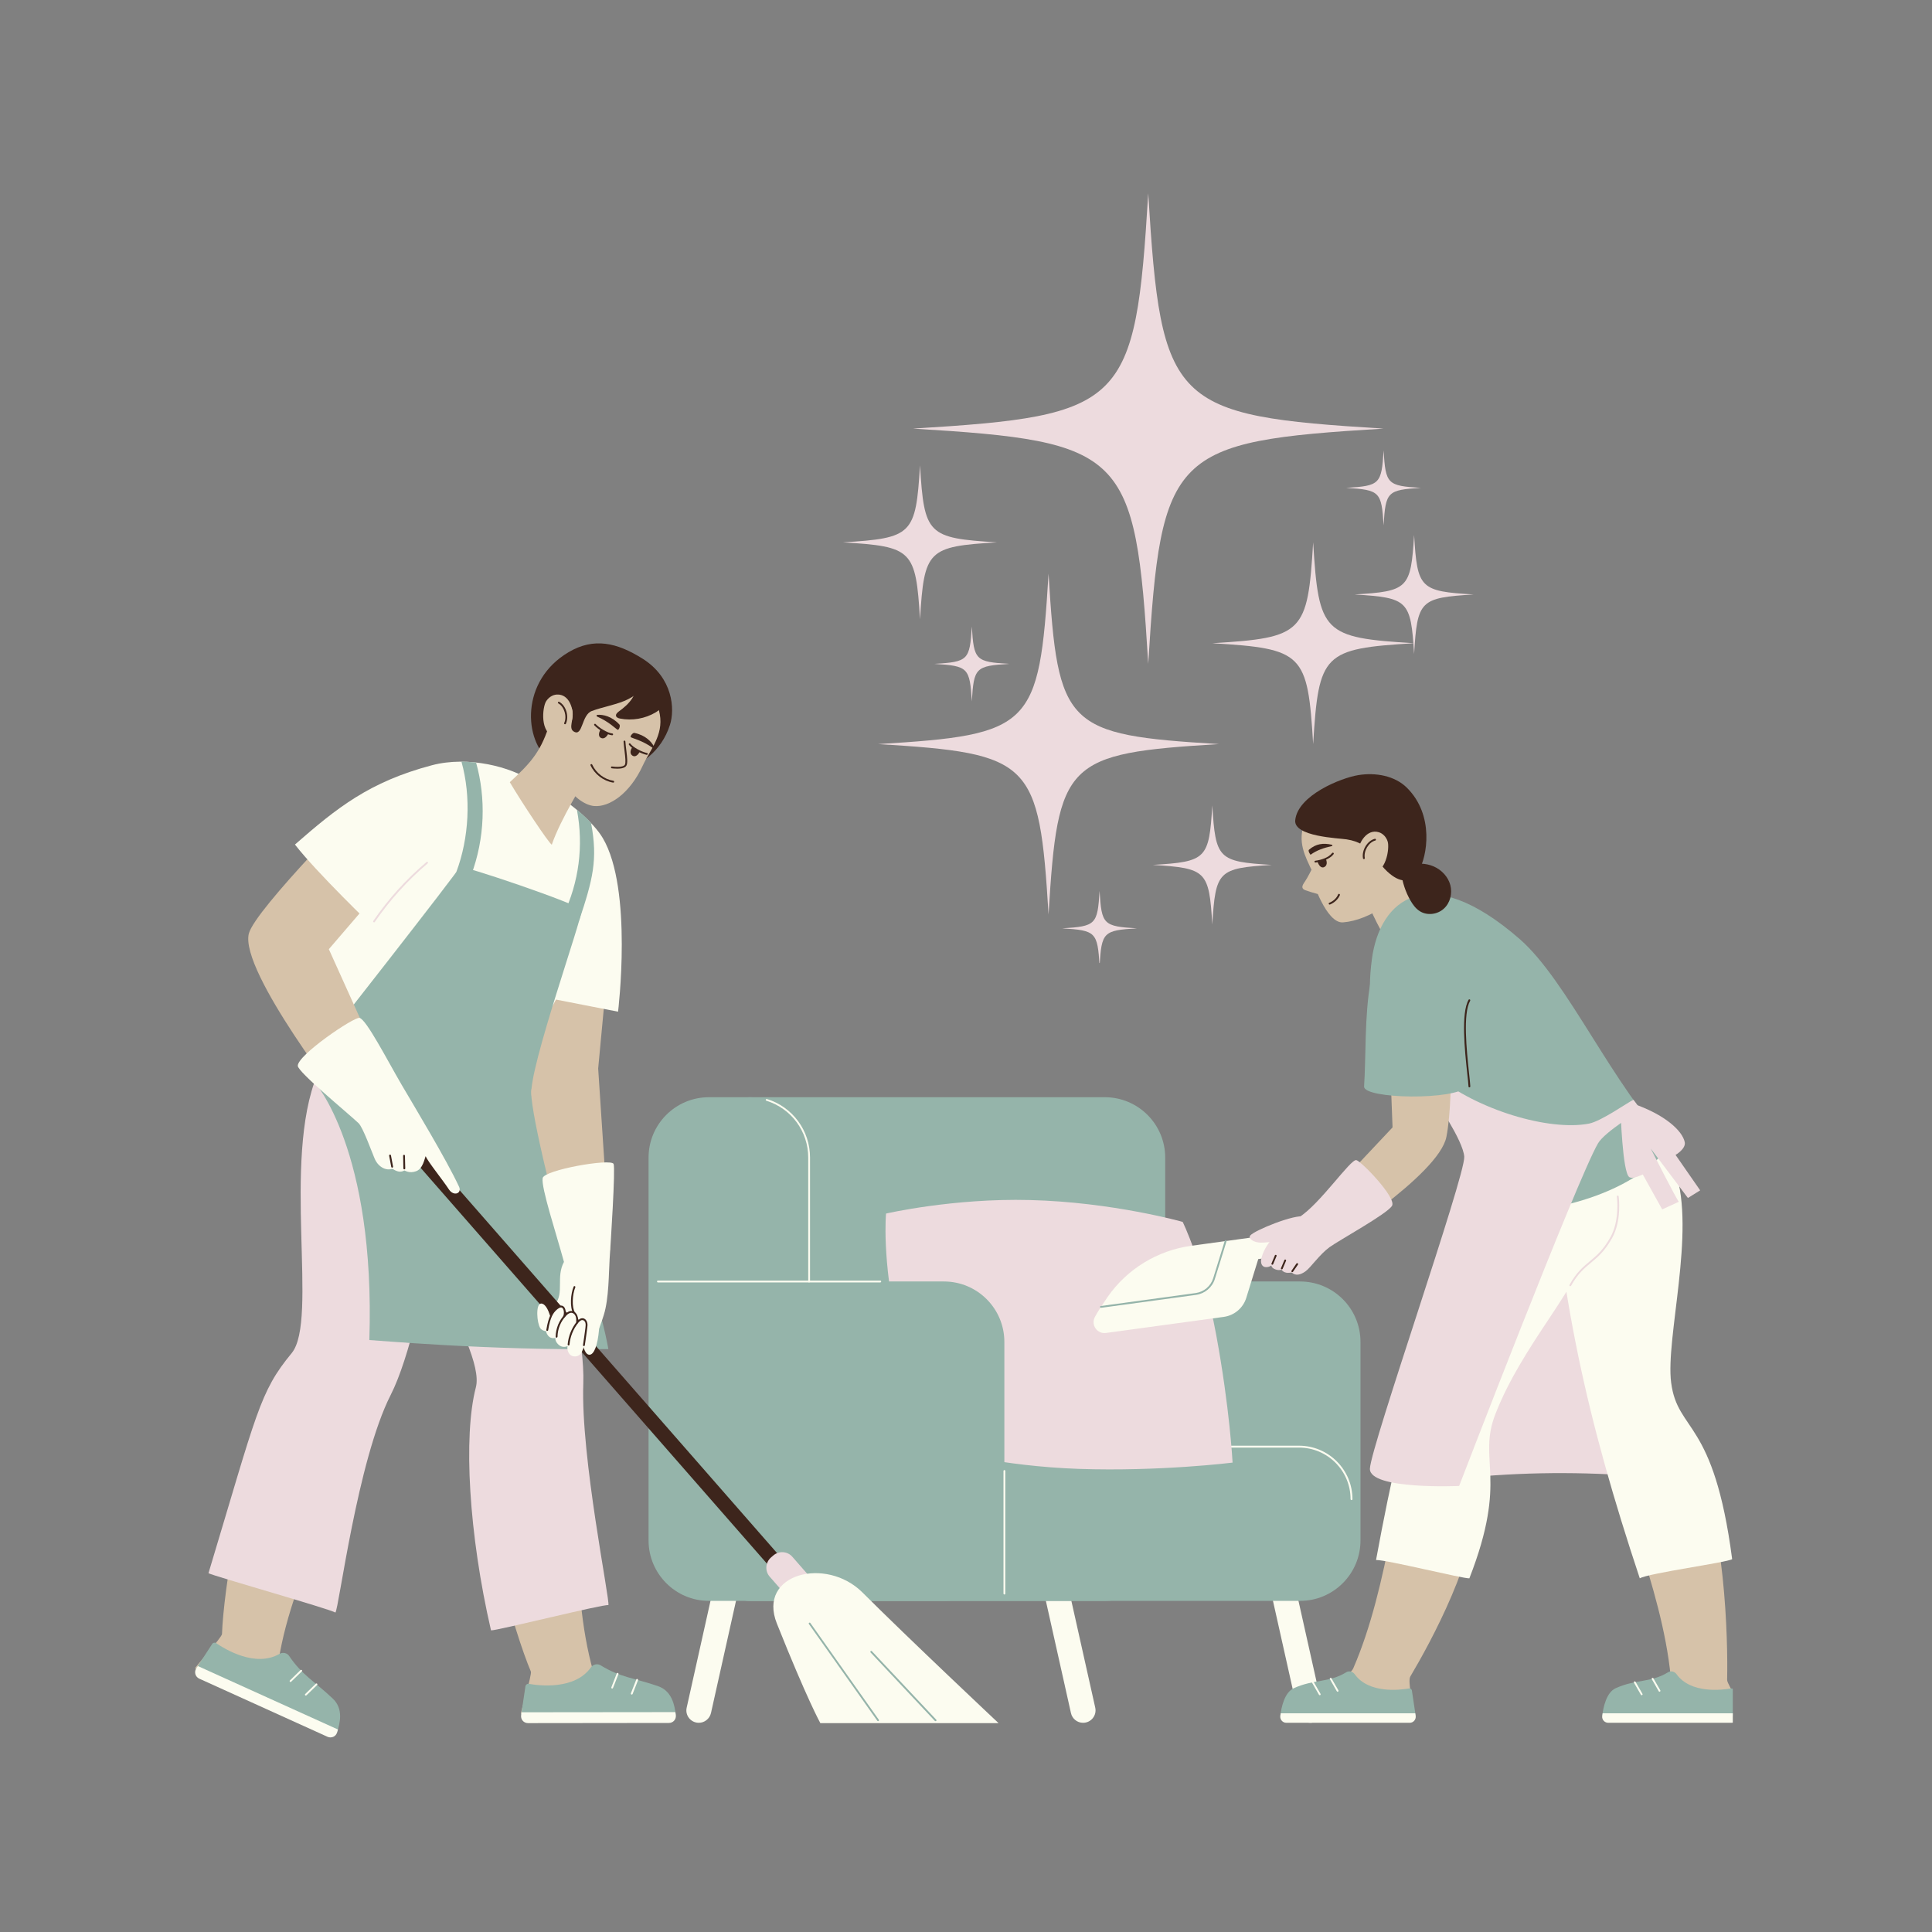 <svg version="1.0" preserveAspectRatio="xMidYMid meet" height="128" viewBox="0 0 96 96" zoomAndPan="magnify" width="128" xmlns:xlink="http://www.w3.org/1999/xlink" xmlns="http://www.w3.org/2000/svg"><rect x="0" y="0" width="96" height="96" fill="#808080" stroke="none"/><defs><clipPath id="aca0621a48"><path clip-rule="nonzero" d="M 45 9.602 L 69 9.602 L 69 33 L 45 33 Z M 45 9.602"></path></clipPath><clipPath id="54d55de14a"><path clip-rule="nonzero" d="M 41.887 23 L 50 23 L 50 31 L 41.887 31 Z M 41.887 23"></path></clipPath><clipPath id="d19bf4411b"><path clip-rule="nonzero" d="M 67.297 26.578 L 73.223 26.578 L 73.223 32.512 L 67.297 32.512 Z M 67.297 26.578"></path></clipPath><clipPath id="4968f46dde"><path clip-rule="nonzero" d="M 52.762 44.266 L 56.508 44.266 L 56.508 47.852 L 52.762 47.852 Z M 52.762 44.266"></path></clipPath><clipPath id="4e7f022c48"><path clip-rule="nonzero" d="M 76 55 L 86.102 55 L 86.102 85 L 76 85 Z M 76 55"></path></clipPath><clipPath id="7e45c7b32d"><path clip-rule="nonzero" d="M 79 83 L 86.102 83 L 86.102 86 L 79 86 Z M 79 83"></path></clipPath><clipPath id="534e243122"><path clip-rule="nonzero" d="M 79 85 L 86.102 85 L 86.102 86 L 79 86 Z M 79 85"></path></clipPath><clipPath id="dfd6ce1fbe"><path clip-rule="nonzero" d="M 76 53 L 86.102 53 L 86.102 79 L 76 79 Z M 76 53"></path></clipPath><clipPath id="458ca90149"><path clip-rule="nonzero" d="M 9.602 53 L 23 53 L 23 84 L 9.602 84 Z M 9.602 53"></path></clipPath><clipPath id="a520ae392e"><path clip-rule="nonzero" d="M 9.602 81 L 17 81 L 17 86.414 L 9.602 86.414 Z M 9.602 81"></path></clipPath><clipPath id="e4f9d8d145"><path clip-rule="nonzero" d="M 9.602 82 L 17 82 L 17 86.414 L 9.602 86.414 Z M 9.602 82"></path></clipPath><clipPath id="3d5f46945c"><path clip-rule="nonzero" d="M 26 31.664 L 34 31.664 L 34 39 L 26 39 Z M 26 31.664"></path></clipPath></defs><g clip-path="url(#aca0621a48)"><path fill-rule="nonzero" fill-opacity="1" d="M 68.75 21.297 C 58.215 21.934 57.695 22.453 57.055 32.988 C 56.418 22.453 55.898 21.934 45.363 21.297 C 55.898 20.656 56.418 20.141 57.055 9.602 C 57.695 20.141 58.215 20.656 68.75 21.297" fill="#eddbde"></path></g><path fill-rule="nonzero" fill-opacity="1" d="M 70.266 31.961 C 65.746 32.234 65.527 32.457 65.25 36.973 C 64.977 32.457 64.758 32.234 60.238 31.961 C 64.758 31.688 64.977 31.465 65.25 26.949 C 65.527 31.465 65.746 31.688 70.266 31.961" fill="#eddbde"></path><path fill-rule="nonzero" fill-opacity="1" d="M 60.57 36.973 C 52.938 37.438 52.562 37.812 52.102 45.441 C 51.637 37.812 51.262 37.438 43.633 36.973 C 51.262 36.512 51.637 36.137 52.102 28.504 C 52.562 36.137 52.938 36.512 60.57 36.973" fill="#eddbde"></path><g clip-path="url(#54d55de14a)"><path fill-rule="nonzero" fill-opacity="1" d="M 49.539 26.949 C 46.094 27.156 45.922 27.328 45.715 30.773 C 45.504 27.328 45.336 27.156 41.887 26.949 C 45.336 26.738 45.504 26.57 45.715 23.121 C 45.922 26.57 46.094 26.738 49.539 26.949" fill="#eddbde"></path></g><path fill-rule="nonzero" fill-opacity="1" d="M 63.199 42.977 C 60.531 43.141 60.402 43.27 60.238 45.938 C 60.078 43.27 59.945 43.141 57.281 42.977 C 59.945 42.816 60.078 42.684 60.238 40.02 C 60.402 42.684 60.531 42.816 63.199 42.977" fill="#eddbde"></path><g clip-path="url(#d19bf4411b)"><path fill-rule="nonzero" fill-opacity="1" d="M 73.223 29.539 C 70.559 29.703 70.426 29.832 70.266 32.5 C 70.102 29.832 69.973 29.703 67.305 29.539 C 69.973 29.379 70.102 29.246 70.266 26.582 C 70.426 29.246 70.559 29.379 73.223 29.539" fill="#eddbde"></path></g><g clip-path="url(#4968f46dde)"><path fill-rule="nonzero" fill-opacity="1" d="M 56.496 46.129 C 54.82 46.23 54.738 46.316 54.637 47.992 C 54.535 46.316 54.453 46.23 52.777 46.129 C 54.453 46.027 54.535 45.945 54.637 44.27 C 54.738 45.945 54.82 46.027 56.496 46.129" fill="#eddbde"></path></g><path fill-rule="nonzero" fill-opacity="1" d="M 70.609 24.242 C 68.934 24.344 68.852 24.43 68.75 26.105 C 68.648 24.43 68.566 24.344 66.891 24.242 C 68.566 24.141 68.648 24.059 68.75 22.383 C 68.852 24.059 68.934 24.141 70.609 24.242" fill="#eddbde"></path><path fill-rule="nonzero" fill-opacity="1" d="M 50.148 32.988 C 48.473 33.09 48.391 33.172 48.289 34.852 C 48.188 33.172 48.105 33.09 46.43 32.988 C 48.105 32.887 48.188 32.805 48.289 31.129 C 48.391 32.805 48.473 32.887 50.148 32.988" fill="#eddbde"></path><path fill-rule="nonzero" fill-opacity="1" d="M 34.723 85.605 C 34.328 85.605 34.031 85.238 34.121 84.852 L 35.746 77.566 C 35.812 77.281 36.062 77.082 36.352 77.082 C 36.746 77.082 37.039 77.449 36.953 77.836 L 35.328 85.121 C 35.262 85.402 35.012 85.605 34.723 85.605" fill="#fcfcf0"></path><path fill-rule="nonzero" fill-opacity="1" d="M 53.816 85.605 C 54.215 85.605 54.508 85.238 54.422 84.852 L 52.793 77.566 C 52.73 77.281 52.48 77.082 52.191 77.082 C 51.793 77.082 51.5 77.449 51.586 77.836 L 53.215 85.121 C 53.277 85.402 53.527 85.605 53.816 85.605" fill="#fcfcf0"></path><path fill-rule="nonzero" fill-opacity="1" d="M 65.105 85.605 C 65.5 85.605 65.793 85.238 65.707 84.852 L 64.078 77.566 C 64.016 77.281 63.766 77.082 63.477 77.082 C 63.078 77.082 62.785 77.449 62.871 77.836 L 64.5 85.121 C 64.562 85.402 64.812 85.605 65.105 85.605" fill="#fcfcf0"></path><path fill-rule="nonzero" fill-opacity="1" d="M 34.344 76.543 L 34.344 57.52 C 34.344 55.863 35.688 54.52 37.344 54.52 L 54.895 54.52 C 56.555 54.52 57.898 55.863 57.898 57.52 L 57.898 76.543 C 57.898 78.199 56.555 79.547 54.895 79.547 L 37.344 79.547 C 35.688 79.547 34.344 78.199 34.344 76.543" fill="#95b4aa"></path><path fill-rule="nonzero" fill-opacity="1" d="M 34.344 76.543 L 34.344 66.68 C 34.344 65.02 35.688 63.676 37.344 63.676 L 64.598 63.676 C 66.258 63.676 67.602 65.02 67.602 66.68 L 67.602 76.543 C 67.602 78.199 66.258 79.547 64.598 79.547 L 37.344 79.547 C 35.688 79.547 34.344 78.199 34.344 76.543" fill="#95b4aa"></path><path fill-rule="nonzero" fill-opacity="1" d="M 67.156 74.539 C 67.133 74.539 67.109 74.516 67.109 74.492 C 67.109 73.078 65.961 71.93 64.547 71.93 L 49.906 71.93 C 49.883 71.93 49.863 71.906 49.863 71.883 C 49.863 71.859 49.883 71.836 49.906 71.836 L 64.547 71.836 C 66.012 71.836 67.203 73.027 67.203 74.492 C 67.203 74.516 67.18 74.539 67.156 74.539 Z M 67.156 74.539" fill="#fcfcf0"></path><path fill-rule="nonzero" fill-opacity="1" d="M 46.816 72.055 C 46.816 72.055 45.547 70.383 44.609 66.148 C 43.809 62.547 44.027 60.301 44.027 60.301 C 44.027 60.301 47.367 59.531 51.168 59.629 C 55.285 59.73 58.766 60.715 58.766 60.715 C 58.766 60.715 59.754 62.68 60.43 66.316 C 61.109 69.98 61.246 72.676 61.246 72.676 C 61.246 72.676 57.648 73.125 53.605 72.988 C 49.754 72.855 46.816 72.055 46.816 72.055" fill="#eddbde"></path><path fill-rule="nonzero" fill-opacity="1" d="M 46.902 63.676 L 40.203 63.676 L 40.203 57.52 C 40.203 55.863 38.859 54.52 37.203 54.52 L 35.227 54.52 C 33.57 54.52 32.227 55.863 32.227 57.52 L 32.227 76.543 C 32.227 78.199 33.57 79.547 35.227 79.547 L 46.902 79.547 C 48.562 79.547 49.906 78.199 49.906 76.543 L 49.906 66.68 C 49.906 65.02 48.562 63.676 46.902 63.676" fill="#95b4aa"></path><path fill-rule="nonzero" fill-opacity="1" d="M 43.738 63.723 L 32.691 63.723 C 32.668 63.723 32.648 63.703 32.648 63.676 C 32.648 63.652 32.668 63.633 32.691 63.633 L 43.738 63.633 C 43.766 63.633 43.785 63.652 43.785 63.676 C 43.785 63.703 43.766 63.723 43.738 63.723 Z M 43.738 63.723" fill="#fcfcf0"></path><path fill-rule="nonzero" fill-opacity="1" d="M 40.203 63.723 C 40.18 63.723 40.16 63.703 40.16 63.676 L 40.16 57.52 C 40.16 56.219 39.324 55.082 38.082 54.695 C 38.059 54.688 38.043 54.664 38.051 54.641 C 38.059 54.617 38.082 54.602 38.109 54.609 C 39.391 55.008 40.25 56.18 40.25 57.52 L 40.25 63.676 C 40.25 63.703 40.23 63.723 40.203 63.723 Z M 40.203 63.723" fill="#fcfcf0"></path><path fill-rule="nonzero" fill-opacity="1" d="M 49.906 79.23 C 49.883 79.23 49.863 79.211 49.863 79.184 L 49.863 73.094 C 49.863 73.066 49.883 73.047 49.906 73.047 C 49.934 73.047 49.953 73.066 49.953 73.094 L 49.953 79.184 C 49.953 79.211 49.934 79.23 49.906 79.23 Z M 49.906 79.23" fill="#fcfcf0"></path><path fill-rule="nonzero" fill-opacity="1" d="M 54.957 66.234 C 54.523 66.293 54.203 65.844 54.398 65.453 C 54.516 65.219 54.758 64.852 55.039 64.441 C 56.008 63.051 57.516 62.133 59.195 61.902 L 64.91 61.117 C 65.215 61.078 65.492 61.289 65.535 61.59 C 65.578 61.895 65.363 62.172 65.062 62.215 L 62.523 62.562 L 61.926 64.492 C 61.77 64.992 61.34 65.359 60.816 65.434 Z M 54.957 66.234" fill="#fcfcf0"></path><path fill-rule="nonzero" fill-opacity="1" d="M 54.703 64.984 C 54.68 64.984 54.66 64.969 54.66 64.945 C 54.656 64.922 54.672 64.898 54.699 64.895 L 59.422 64.25 C 59.824 64.191 60.16 63.906 60.281 63.52 L 60.859 61.652 C 60.867 61.629 60.891 61.617 60.914 61.625 C 60.938 61.633 60.953 61.656 60.945 61.68 L 60.367 63.547 C 60.238 63.969 59.871 64.277 59.438 64.34 L 54.711 64.984 C 54.707 64.984 54.707 64.984 54.703 64.984 Z M 54.703 64.984" fill="#95b4aa"></path><path fill-rule="nonzero" fill-opacity="1" d="M 65.199 43.156 C 65.199 43.156 64.969 43.621 64.84 43.805 C 64.684 44.023 64.652 44.152 64.859 44.234 C 65.184 44.355 65.719 44.484 65.719 44.484 L 65.727 43.656 Z M 65.199 43.156" fill="#d6c2a9"></path><path fill-rule="nonzero" fill-opacity="1" d="M 65.207 43.301 C 64.844 42.527 64.457 41.855 64.824 40.852 C 65.504 39 68.227 38.531 69.344 39.742 C 70.039 40.5 70.668 42.242 70.098 43.578 C 69.652 44.613 68.051 45.734 66.734 45.832 C 65.898 45.898 65.211 43.719 65.211 43.719 C 65.211 43.719 65.246 43.371 65.207 43.301" fill="#d6c2a9"></path><path fill-rule="nonzero" fill-opacity="1" d="M 65.578 42.504 C 65.465 42.562 65.488 42.742 65.527 42.848 C 65.555 42.926 65.652 43.105 65.777 43.043 C 65.898 42.984 65.906 42.855 65.828 42.664 C 65.746 42.465 65.625 42.48 65.578 42.504" fill="#3d251c"></path><path fill-rule="nonzero" fill-opacity="1" d="M 65.727 43.102 C 65.602 43.102 65.516 42.953 65.484 42.863 C 65.441 42.75 65.41 42.535 65.559 42.465 C 65.57 42.457 65.602 42.445 65.637 42.445 C 65.695 42.445 65.797 42.473 65.867 42.645 C 65.902 42.727 66.008 42.98 65.797 43.086 C 65.773 43.098 65.75 43.102 65.727 43.102 Z M 65.637 42.535 C 65.617 42.535 65.605 42.543 65.598 42.547 C 65.516 42.586 65.535 42.738 65.57 42.832 C 65.594 42.906 65.66 43.012 65.727 43.012 C 65.734 43.012 65.746 43.008 65.758 43.004 C 65.82 42.973 65.879 42.91 65.785 42.68 C 65.746 42.586 65.695 42.535 65.637 42.535 Z M 65.637 42.535" fill="#3d251c"></path><path fill-rule="nonzero" fill-opacity="1" d="M 65.363 42.816 C 65.641 42.801 66.008 42.695 66.203 42.441 C 66.203 42.441 65.98 42.18 65.559 42.355 C 65.191 42.508 65.363 42.816 65.363 42.816" fill="#d6c2a9"></path><path fill-rule="nonzero" fill-opacity="1" d="M 65.363 42.859 C 65.34 42.859 65.32 42.844 65.316 42.82 C 65.312 42.797 65.332 42.773 65.355 42.77 C 65.645 42.734 66.02 42.613 66.191 42.387 C 66.207 42.367 66.238 42.363 66.258 42.379 C 66.277 42.395 66.281 42.422 66.266 42.441 C 66.023 42.754 65.516 42.84 65.367 42.859 C 65.367 42.859 65.363 42.859 65.363 42.859 Z M 65.363 42.859" fill="#3d251c"></path><path fill-rule="nonzero" fill-opacity="1" d="M 66.184 42.039 C 65.777 42.133 65.445 42.238 65.125 42.469 C 65.105 42.477 64.984 42.273 65.039 42.227 C 65.383 41.922 65.762 41.875 66.184 41.977 C 66.215 41.984 66.215 42.031 66.184 42.039" fill="#3d251c"></path><path fill-rule="nonzero" fill-opacity="1" d="M 66.066 44.945 C 66.051 44.945 66.031 44.938 66.027 44.918 C 66.016 44.895 66.027 44.867 66.051 44.859 C 66.25 44.781 66.418 44.625 66.492 44.441 C 66.504 44.418 66.531 44.41 66.551 44.418 C 66.574 44.43 66.586 44.453 66.578 44.477 C 66.492 44.684 66.305 44.855 66.086 44.945 C 66.078 44.945 66.074 44.945 66.066 44.945 Z M 66.066 44.945" fill="#3d251c"></path><path fill-rule="nonzero" fill-opacity="1" d="M 67.781 44.391 C 68.121 45.324 68.645 46.402 69.23 47.207 C 70.152 46.895 71.156 46.336 71.945 45.781 C 71.004 45.176 70.238 44.234 69.926 43.156 C 69.336 43.621 68.598 43.926 67.781 44.391" fill="#d6c2a9"></path><path fill-rule="nonzero" fill-opacity="1" d="M 78.266 62.18 C 76.312 65.75 72.227 69.785 73.152 73.398 C 76.184 73.121 79.234 73.133 82.266 73.426 C 80.895 69.582 79.523 65.738 78.266 62.18" fill="#eddbde"></path><g clip-path="url(#4e7f022c48)"><path fill-rule="nonzero" fill-opacity="1" d="M 86.066 84.055 C 86.109 84.043 85.816 83.621 85.82 83.465 C 85.867 81.539 85.727 75.41 84.156 72.582 C 83.789 71.918 83.328 71.305 83.039 70.602 C 81.789 67.535 83.637 62.828 82.52 57.527 C 82.09 55.48 76.777 55.156 76.895 56.793 C 77.051 59.016 78.387 66.059 79.258 69.668 C 80.281 73.902 82.578 78.871 83.016 83.301 C 83.016 83.301 84.523 84.562 86.066 84.055" fill="#d6c2a9"></path></g><path fill-rule="nonzero" fill-opacity="1" d="M 74.781 56.75 C 73.84 58.766 71.586 65.57 70.594 69.152 C 69.43 73.348 69.02 78.809 67.246 82.891 C 66.953 83.57 64.742 83.766 63.871 84.625 C 63.633 84.855 63.801 85.262 64.137 85.262 C 65.285 85.262 67.789 85.258 69.184 85.258 C 69.734 85.254 70.164 84.773 70.102 84.227 C 70.051 83.766 70 83.441 70.078 83.305 C 71.059 81.648 73.453 77.316 73.457 74.078 C 73.457 73.32 73.352 72.559 73.441 71.805 C 73.84 68.52 77.742 65.301 79.344 60.129 C 79.961 58.129 75.48 55.262 74.781 56.75" fill="#d6c2a9"></path><path fill-rule="nonzero" fill-opacity="1" d="M 70.344 85.258 L 70.156 84 C 70.145 83.93 70.082 83.883 70.016 83.898 C 69.566 83.977 68.012 84.168 67.312 83.188 C 67.215 83.051 67.027 83.008 66.887 83.098 C 66.035 83.621 65.289 83.43 64.285 83.887 C 63.824 84.098 63.668 84.832 63.617 85.27 Z M 70.344 85.258" fill="#95b4aa"></path><path fill-rule="nonzero" fill-opacity="1" d="M 63.617 85.27 C 63.598 85.449 63.738 85.605 63.918 85.605 L 70.047 85.605 C 70.23 85.605 70.371 85.441 70.344 85.258 L 70.324 85.133 L 63.637 85.133 C 63.629 85.18 63.621 85.227 63.617 85.27" fill="#fcfcf0"></path><path fill-rule="nonzero" fill-opacity="1" d="M 65.578 84.234 C 65.562 84.234 65.547 84.227 65.539 84.211 L 65.195 83.613 C 65.184 83.59 65.191 83.562 65.215 83.551 C 65.234 83.539 65.262 83.547 65.273 83.57 L 65.617 84.168 C 65.629 84.188 65.621 84.215 65.602 84.23 C 65.594 84.234 65.586 84.234 65.578 84.234 Z M 65.578 84.234" fill="#fcfcf0"></path><path fill-rule="nonzero" fill-opacity="1" d="M 66.465 84.062 C 66.449 84.062 66.434 84.051 66.426 84.039 L 66.082 83.438 C 66.07 83.418 66.078 83.391 66.098 83.379 C 66.121 83.363 66.148 83.371 66.16 83.395 L 66.504 83.992 C 66.516 84.016 66.508 84.043 66.488 84.055 C 66.48 84.059 66.473 84.062 66.465 84.062 Z M 66.465 84.062" fill="#fcfcf0"></path><g clip-path="url(#7e45c7b32d)"><path fill-rule="nonzero" fill-opacity="1" d="M 86.34 85.258 L 86.152 84 C 86.141 83.93 86.078 83.883 86.008 83.898 C 85.559 83.977 84.008 84.168 83.305 83.188 C 83.207 83.051 83.023 83.008 82.879 83.098 C 82.027 83.621 81.281 83.43 80.281 83.887 C 79.82 84.098 79.664 84.832 79.613 85.27 Z M 86.34 85.258" fill="#95b4aa"></path></g><g clip-path="url(#534e243122)"><path fill-rule="nonzero" fill-opacity="1" d="M 79.613 85.27 C 79.59 85.449 79.734 85.605 79.914 85.605 L 86.043 85.605 C 86.227 85.605 86.367 85.441 86.34 85.258 L 86.32 85.133 L 79.633 85.133 C 79.625 85.18 79.617 85.227 79.613 85.27" fill="#fcfcf0"></path></g><path fill-rule="nonzero" fill-opacity="1" d="M 81.574 84.234 C 81.559 84.234 81.543 84.227 81.535 84.211 L 81.191 83.613 C 81.18 83.59 81.188 83.562 81.207 83.551 C 81.23 83.539 81.258 83.547 81.27 83.57 L 81.613 84.168 C 81.625 84.188 81.617 84.215 81.598 84.23 C 81.59 84.234 81.582 84.234 81.574 84.234 Z M 81.574 84.234" fill="#fcfcf0"></path><path fill-rule="nonzero" fill-opacity="1" d="M 82.461 84.062 C 82.445 84.062 82.43 84.051 82.422 84.039 L 82.078 83.438 C 82.066 83.418 82.074 83.391 82.094 83.379 C 82.117 83.363 82.145 83.371 82.156 83.395 L 82.5 83.992 C 82.512 84.016 82.504 84.043 82.48 84.055 C 82.477 84.059 82.469 84.062 82.461 84.062 Z M 82.461 84.062" fill="#fcfcf0"></path><g clip-path="url(#dfd6ce1fbe)"><path fill-rule="nonzero" fill-opacity="1" d="M 76.941 56.039 C 77.457 64.305 78.879 70.609 81.48 78.426 C 81.93 78.164 85.824 77.641 86.07 77.473 C 85.156 70.48 83.363 71.195 83.039 68.707 C 82.75 66.5 84.266 61.203 83.25 58.219 C 82.656 56.484 79.555 53.648 79.555 53.648 C 79.555 53.648 77.855 55.332 76.941 56.039" fill="#fcfcf0"></path></g><path fill-rule="nonzero" fill-opacity="1" d="M 75.066 56.219 C 71.539 63.711 69.859 69.41 68.375 77.516 C 68.895 77.5 72.715 78.453 73.012 78.426 C 74.973 73.406 73.395 72.594 74.309 70.254 C 74.973 68.551 75.984 67.008 77 65.48 C 78.016 63.957 79.008 62.371 79.445 60.594 C 79.883 58.812 79.688 56.785 78.508 55.383 C 77.359 55.711 76.211 56.039 75.066 56.219" fill="#fcfcf0"></path><path fill-rule="nonzero" fill-opacity="1" d="M 78.027 63.91 C 78.02 63.91 78.012 63.91 78.004 63.906 C 77.98 63.895 77.973 63.863 77.988 63.844 C 78.328 63.23 78.664 62.949 78.992 62.676 C 79.324 62.398 79.668 62.113 80.023 61.473 C 80.496 60.629 80.344 59.473 80.34 59.461 C 80.336 59.434 80.355 59.41 80.379 59.406 C 80.406 59.406 80.426 59.422 80.43 59.445 C 80.438 59.496 80.59 60.645 80.105 61.516 C 79.738 62.172 79.391 62.465 79.051 62.746 C 78.715 63.027 78.398 63.289 78.066 63.887 C 78.059 63.902 78.043 63.91 78.027 63.91 Z M 78.027 63.91" fill="#eddbde"></path><path fill-rule="nonzero" fill-opacity="1" d="M 68.172 47.633 C 68.57 44.715 70.93 42.672 75.516 46.664 C 77.895 48.738 80.188 54.062 82.98 56.859 C 81.277 59.402 76.445 60.617 73.059 60.16 C 73.57 56.832 72.355 55.816 70.719 54.328 C 69.297 53.043 67.637 51.551 68.172 47.633" fill="#95b4aa"></path><path fill-rule="nonzero" fill-opacity="1" d="M 71.27 54.598 C 71.27 54.598 72.703 56.656 72.758 57.477 C 72.82 58.41 68.117 71.863 68.07 72.973 C 68.023 74.039 72.504 73.836 72.504 73.836 C 72.504 73.836 78.363 58.605 79.402 56.816 C 79.738 56.23 81.531 55.156 81.531 55.156 C 81.531 55.156 81.281 54.785 81.164 54.648 C 80.875 54.781 79.566 55.715 78.953 55.832 C 76.988 56.211 73.418 55.164 71.32 53.438 C 71.25 53.844 71.27 54.598 71.27 54.598" fill="#eddbde"></path><path fill-rule="nonzero" fill-opacity="1" d="M 68.883 47.855 L 69.195 56.02 L 64.816 60.672 L 65.914 61.883 C 65.914 61.883 71.488 58.402 71.871 56.492 C 72.305 54.312 72.004 48.906 72.004 48.906 Z M 68.883 47.855" fill="#d6c2a9"></path><path fill-rule="nonzero" fill-opacity="1" d="M 67.395 57.645 C 67.109 57.582 65.59 59.832 64.551 60.484 C 63.531 61.129 62.918 61.715 62.695 62.457 C 62.59 62.801 62.738 62.949 62.875 62.961 C 63.055 62.98 63.172 62.879 63.172 62.879 C 63.172 62.879 63.168 63 63.371 63.074 C 63.57 63.148 63.672 63.082 63.68 63.094 C 63.863 63.34 64.164 63.207 64.195 63.238 C 64.375 63.402 64.617 63.355 64.875 63.168 C 65.129 62.984 65.562 62.34 66.062 61.973 C 66.527 61.633 68.918 60.324 69.168 59.918 C 69.41 59.523 67.637 57.695 67.395 57.645" fill="#eddbde"></path><path fill-rule="nonzero" fill-opacity="1" d="M 63.691 63.074 C 63.688 63.074 63.68 63.074 63.676 63.07 C 63.652 63.062 63.641 63.035 63.652 63.012 L 63.82 62.613 C 63.832 62.59 63.855 62.578 63.879 62.59 C 63.902 62.598 63.914 62.625 63.902 62.648 L 63.734 63.047 C 63.727 63.066 63.711 63.074 63.691 63.074 Z M 63.691 63.074" fill="#3d251c"></path><path fill-rule="nonzero" fill-opacity="1" d="M 63.219 62.844 C 63.215 62.844 63.207 62.84 63.203 62.84 C 63.18 62.828 63.168 62.801 63.18 62.781 L 63.348 62.379 C 63.355 62.355 63.383 62.348 63.406 62.355 C 63.43 62.367 63.441 62.391 63.43 62.414 L 63.262 62.816 C 63.254 62.832 63.238 62.844 63.219 62.844 Z M 63.219 62.844" fill="#3d251c"></path><path fill-rule="nonzero" fill-opacity="1" d="M 64.215 63.211 C 64.207 63.211 64.195 63.211 64.188 63.203 C 64.168 63.191 64.164 63.164 64.176 63.141 L 64.418 62.785 C 64.434 62.766 64.461 62.762 64.484 62.773 C 64.504 62.789 64.508 62.816 64.496 62.836 L 64.25 63.191 C 64.242 63.207 64.227 63.211 64.215 63.211 Z M 64.215 63.211" fill="#3d251c"></path><path fill-rule="nonzero" fill-opacity="1" d="M 70.691 45.836 C 67.461 45.836 67.977 51.039 67.781 53.984 C 67.738 54.613 72.344 54.688 72.902 53.984 C 72.828 53.145 72.898 45.836 70.691 45.836" fill="#95b4aa"></path><path fill-rule="nonzero" fill-opacity="1" d="M 73.012 54.031 C 72.988 54.031 72.969 54.012 72.969 53.984 C 72.961 53.848 72.938 53.605 72.902 53.301 C 72.785 52.199 72.59 50.352 72.973 49.68 C 72.984 49.656 73.012 49.652 73.035 49.664 C 73.055 49.676 73.062 49.703 73.051 49.727 C 72.684 50.371 72.879 52.199 72.992 53.289 C 73.027 53.598 73.051 53.844 73.059 53.984 C 73.059 54.008 73.039 54.027 73.016 54.031 C 73.012 54.031 73.012 54.031 73.012 54.031 Z M 73.012 54.031" fill="#3d251c"></path><path fill-rule="nonzero" fill-opacity="1" d="M 64.359 40.758 C 64.281 41.574 66.504 41.645 66.906 41.707 C 68.215 41.906 68.277 42.785 69.066 43.422 C 69.652 43.902 70.152 43.848 70.484 43.289 C 70.926 42.555 71.273 40.508 69.918 39.152 C 69.305 38.539 68.344 38.375 67.488 38.516 C 66.629 38.656 64.48 39.52 64.359 40.758" fill="#3d251c"></path><path fill-rule="nonzero" fill-opacity="1" d="M 67.48 42.32 C 67.504 41.891 67.914 41.164 68.52 41.355 C 68.73 41.422 68.891 41.609 68.953 41.816 C 69.055 42.133 68.887 43.453 68.051 43.422 C 67.758 43.41 67.445 42.824 67.48 42.32" fill="#d6c2a9"></path><path fill-rule="nonzero" fill-opacity="1" d="M 67.77 42.688 C 67.75 42.688 67.73 42.676 67.727 42.652 C 67.652 42.254 67.941 41.773 68.312 41.68 C 68.336 41.672 68.363 41.688 68.367 41.711 C 68.375 41.734 68.359 41.762 68.336 41.766 C 68.012 41.848 67.75 42.285 67.816 42.637 C 67.82 42.66 67.805 42.684 67.777 42.688 C 67.777 42.688 67.773 42.688 67.77 42.688 Z M 67.77 42.688" fill="#3d251c"></path><path fill-rule="nonzero" fill-opacity="1" d="M 64.816 60.453 C 64.367 60.309 62.328 61.133 62.121 61.395 C 62.016 61.531 62.27 61.746 62.66 61.746 C 62.938 61.746 64.199 61.633 64.43 61.453 C 64.688 61.25 65.094 60.543 64.816 60.453" fill="#eddbde"></path><path fill-rule="nonzero" fill-opacity="1" d="M 69.621 43.348 C 69.68 43.832 69.836 44.309 70.078 44.734 C 70.199 44.945 70.344 45.148 70.551 45.277 C 70.914 45.508 71.422 45.441 71.738 45.156 C 72.059 44.871 72.176 44.395 72.066 43.98 C 71.957 43.57 71.637 43.227 71.246 43.055 C 70.855 42.883 70.402 42.875 69.992 42.996 C 69.879 43.027 69.762 43.074 69.676 43.152 C 69.586 43.23 69.527 43.352 69.621 43.348" fill="#3d251c"></path><path fill-rule="nonzero" fill-opacity="1" d="M 80.523 55.156 C 80.523 55.156 80.617 58.277 80.961 58.492 C 81.141 58.605 81.629 58.359 81.629 58.359 C 81.629 58.359 82.273 59.516 82.594 60.094 C 82.867 59.969 83.145 59.84 83.422 59.715 C 83.332 59.652 82.023 57.07 82.023 57.07 L 83.871 59.527 L 84.48 59.148 L 83.258 57.387 C 83.258 57.387 83.777 57.086 83.715 56.758 C 83.605 56.195 82.734 55.375 81.09 54.82 C 81.02 54.879 80.523 55.156 80.523 55.156" fill="#eddbde"></path><path fill-rule="nonzero" fill-opacity="1" d="M 30.488 44.949 L 29.723 53.094 L 30.32 62.121 L 28.254 62.512 C 28.254 62.512 26.199 56.629 26.188 53.988 C 26.184 52.625 26.824 45.102 26.824 45.102 Z M 30.488 44.949" fill="#d6c2a9"></path><path fill-rule="nonzero" fill-opacity="1" d="M 25.883 85.164 C 25.84 85.164 26.441 83.207 26.379 83.059 C 25.598 81.23 23.668 74.836 24.102 71.512 C 24.203 70.734 24.41 69.965 24.418 69.18 C 24.457 65.75 21.02 62.949 20.078 57.43 C 19.711 55.297 24.883 53.051 25.395 54.672 C 26.086 56.863 28.379 64.449 28.594 68.289 C 28.863 73.082 28.227 78.672 29.488 83.094 C 29.488 83.094 27.934 85.215 25.883 85.164" fill="#d6c2a9"></path><path fill-rule="nonzero" fill-opacity="1" d="M 25.895 85.227 L 26.109 83.789 C 26.121 83.711 26.195 83.656 26.273 83.668 C 26.785 83.762 28.559 83.98 29.359 82.855 C 29.469 82.699 29.684 82.648 29.848 82.75 C 30.82 83.352 31.5 83.371 32.691 83.781 C 33.391 84.023 33.523 84.73 33.582 85.23 Z M 25.895 85.227" fill="#95b4aa"></path><path fill-rule="nonzero" fill-opacity="1" d="M 33.582 85.23 C 33.605 85.438 33.445 85.613 33.238 85.613 L 26.234 85.621 C 26.023 85.621 25.863 85.434 25.895 85.227 L 25.918 85.082 L 33.559 85.074 C 33.566 85.129 33.574 85.184 33.582 85.23" fill="#fcfcf0"></path><path fill-rule="nonzero" fill-opacity="1" d="M 31.391 84.203 C 31.383 84.203 31.379 84.199 31.375 84.199 C 31.352 84.191 31.34 84.164 31.348 84.141 L 31.617 83.453 C 31.625 83.43 31.652 83.418 31.676 83.43 C 31.699 83.438 31.711 83.465 31.703 83.488 L 31.434 84.172 C 31.426 84.191 31.41 84.203 31.391 84.203 Z M 31.391 84.203" fill="#fcfcf0"></path><path fill-rule="nonzero" fill-opacity="1" d="M 30.418 83.902 C 30.414 83.902 30.41 83.898 30.402 83.898 C 30.379 83.891 30.367 83.863 30.379 83.84 L 30.645 83.152 C 30.656 83.129 30.68 83.117 30.703 83.129 C 30.727 83.137 30.738 83.164 30.73 83.188 L 30.461 83.871 C 30.453 83.891 30.438 83.902 30.418 83.902 Z M 30.418 83.902" fill="#fcfcf0"></path><path fill-rule="nonzero" fill-opacity="1" d="M 19.062 55.699 C 19.258 60.348 24.184 66.891 23.645 68.938 C 23.012 71.367 23.297 76.246 24.398 81.012 C 24.676 81.035 29.992 79.695 30.23 79.758 C 30.328 79.57 28.848 72.406 28.984 68.75 C 29.137 64.656 25.535 53.484 25.578 53.129 C 25.117 53.254 19.441 55.594 19.062 55.699" fill="#eddbde"></path><g clip-path="url(#458ca90149)"><path fill-rule="nonzero" fill-opacity="1" d="M 9.695 82.898 C 9.656 82.879 11.027 81.359 11.031 81.195 C 11.094 79.207 12.031 72.598 13.824 69.762 C 14.242 69.098 14.754 68.492 15.094 67.781 C 16.57 64.688 14.629 60.699 16.098 55.293 C 16.664 53.207 22.297 53.344 22.082 55.027 C 21.785 57.309 20.676 65.156 19.254 68.73 C 17.48 73.188 14.551 77.992 13.84 82.535 C 13.84 82.539 11.535 83.805 9.695 82.898" fill="#d6c2a9"></path></g><g clip-path="url(#a520ae392e)"><path fill-rule="nonzero" fill-opacity="1" d="M 9.75 82.906 L 10.543 81.688 C 10.586 81.621 10.672 81.602 10.738 81.645 C 11.168 81.941 12.691 82.875 13.887 82.18 C 14.051 82.086 14.266 82.129 14.371 82.289 C 15.012 83.238 15.625 83.539 16.535 84.402 C 17.074 84.91 16.898 85.613 16.746 86.094 Z M 9.75 82.906" fill="#95b4aa"></path></g><g clip-path="url(#e4f9d8d145)"><path fill-rule="nonzero" fill-opacity="1" d="M 16.746 86.094 C 16.688 86.289 16.465 86.383 16.277 86.301 L 9.898 83.41 C 9.707 83.32 9.637 83.086 9.75 82.906 L 9.832 82.785 L 16.793 85.938 C 16.777 85.992 16.762 86.043 16.746 86.094" fill="#fcfcf0"></path></g><path fill-rule="nonzero" fill-opacity="1" d="M 15.199 84.254 C 15.184 84.254 15.172 84.246 15.164 84.238 C 15.148 84.219 15.148 84.191 15.164 84.176 L 15.695 83.66 C 15.711 83.645 15.742 83.645 15.758 83.664 C 15.777 83.68 15.773 83.707 15.758 83.727 L 15.23 84.238 C 15.219 84.246 15.207 84.254 15.199 84.254 Z M 15.199 84.254" fill="#fcfcf0"></path><path fill-rule="nonzero" fill-opacity="1" d="M 14.438 83.578 C 14.426 83.578 14.414 83.574 14.406 83.562 C 14.387 83.547 14.387 83.516 14.406 83.5 L 14.934 82.984 C 14.953 82.969 14.98 82.969 15 82.988 C 15.016 83.004 15.016 83.035 14.996 83.051 L 14.469 83.562 C 14.461 83.574 14.449 83.578 14.438 83.578 Z M 14.438 83.578" fill="#fcfcf0"></path><path fill-rule="nonzero" fill-opacity="1" d="M 15.77 53.387 C 13.992 57.688 15.84 65.605 14.492 67.238 C 12.895 69.172 12.77 70.168 10.359 78.172 C 10.598 78.309 16.477 79.973 16.664 80.129 C 16.832 80 17.754 72.57 19.414 69.312 C 21.277 65.66 22.707 54.012 22.898 53.707 C 22.426 53.629 15.961 53.367 15.77 53.387" fill="#eddbde"></path><path fill-rule="nonzero" fill-opacity="1" d="M 29.953 41.645 C 29.051 40.117 25.18 37.316 22.078 38.191 C 17.32 39.531 15.973 47.492 15.496 52.434 C 15.445 52.996 23.715 58.977 24.504 56.418 C 25.195 54.184 27.625 49.668 27.625 49.668 L 30.711 50.27 C 30.711 50.27 31.457 44.195 29.953 41.645" fill="#fcfcf0"></path><path fill-rule="nonzero" fill-opacity="1" d="M 15.625 53.762 L 15.723 52.285 C 15.723 52.285 22.863 43.191 22.844 43.082 C 22.812 42.918 28.848 44.961 28.898 45.219 C 28.965 45.555 26.273 53.086 26.406 54.387 C 26.57 55.953 29.547 63.23 30.23 67.035 C 24.191 67.109 18.559 66.586 18.352 66.586 C 18.66 57.105 15.625 53.762 15.625 53.762" fill="#95b4aa"></path><path fill-rule="nonzero" fill-opacity="1" d="M 28.246 62.566 C 27.48 59.738 26.258 54.844 26.41 54.117 C 26.535 53.527 29.102 52.379 29.555 54.051 C 29.859 55.172 29.875 59.207 30.098 61.664 C 29.617 61.996 29.133 62.328 28.246 62.566" fill="#d6c2a9"></path><path fill-rule="nonzero" fill-opacity="1" d="M 26.965 58.539 C 26.879 59 27.645 61.312 28.023 62.703 C 27.617 63.461 28.047 64.234 27.582 64.816 C 27.375 65.074 28.648 66.883 28.957 67.023 C 29.34 67.199 29.742 66.168 30 65.348 C 30.262 64.516 30.246 63.25 30.293 62.539 C 30.34 61.84 30.59 58.043 30.488 57.832 C 30.352 57.555 27.043 58.129 26.965 58.539" fill="#fcfcf0"></path><path fill-rule="nonzero" fill-opacity="1" d="M 40.402 80.129 C 40.301 80.129 40.199 80.086 40.129 80.004 L 13.691 49.789 C 13.562 49.637 13.578 49.41 13.727 49.277 C 13.879 49.145 14.105 49.16 14.238 49.312 L 40.672 79.527 C 40.805 79.676 40.789 79.906 40.641 80.039 C 40.57 80.098 40.484 80.129 40.402 80.129 Z M 40.402 80.129" fill="#3d251c"></path><path fill-rule="nonzero" fill-opacity="1" d="M 21.164 41.547 L 16.34 47.164 L 19.637 54.469 L 17.215 55.055 C 17.215 55.055 11.906 48.281 12.363 46.395 C 12.66 45.188 18.312 39.52 18.312 39.52 Z M 21.164 41.547" fill="#d6c2a9"></path><path fill-rule="nonzero" fill-opacity="1" d="M 17.863 50.578 C 18.199 50.645 19.246 52.684 19.957 53.902 C 20.625 55.043 22.176 57.605 22.809 58.965 C 22.965 59.297 22.551 59.465 22.309 59.105 C 21.965 58.582 21.25 57.711 21.152 57.449 C 21.094 57.566 21.02 58.078 20.672 58.199 C 20.324 58.324 20.109 58.152 20.094 58.16 C 19.785 58.336 19.527 58.059 19.48 58.078 C 19.215 58.176 18.812 58.023 18.617 57.574 C 18.473 57.242 18.035 56.016 17.816 55.809 C 17.281 55.305 14.805 53.273 14.797 52.961 C 14.781 52.426 17.582 50.527 17.863 50.578" fill="#fcfcf0"></path><path fill-rule="nonzero" fill-opacity="1" d="M 20.09 58.105 C 20.066 58.105 20.047 58.086 20.043 58.062 L 20.031 57.43 C 20.031 57.406 20.051 57.383 20.074 57.383 C 20.074 57.383 20.074 57.383 20.078 57.383 C 20.102 57.383 20.121 57.402 20.121 57.43 L 20.137 58.059 C 20.137 58.086 20.117 58.105 20.09 58.105 Z M 20.09 58.105" fill="#3d251c"></path><path fill-rule="nonzero" fill-opacity="1" d="M 19.488 58.02 C 19.465 58.02 19.445 58.004 19.441 57.98 L 19.336 57.426 C 19.332 57.402 19.348 57.379 19.371 57.375 C 19.398 57.367 19.422 57.387 19.426 57.41 L 19.531 57.965 C 19.535 57.988 19.52 58.012 19.496 58.02 C 19.492 58.02 19.488 58.02 19.488 58.02 Z M 19.488 58.02" fill="#3d251c"></path><path fill-rule="nonzero" fill-opacity="1" d="M 18.551 46.062 C 18.551 46.062 15.738 43.363 14.656 41.965 C 16.742 40.141 18.355 38.848 21.453 38.027 C 23.289 37.539 25.41 38.125 26.398 38.797 C 23.727 41.129 18.551 46.062 18.551 46.062" fill="#fcfcf0"></path><g clip-path="url(#3d5f46945c)"><path fill-rule="nonzero" fill-opacity="1" d="M 33.289 36.023 C 33.543 35.234 33.438 33.676 31.926 32.727 C 30.656 31.93 29.508 31.664 28.254 32.406 C 25.855 33.82 26.008 36.793 27.344 37.82 C 29.02 39.109 32.438 38.664 33.289 36.023" fill="#3d251c"></path></g><path fill-rule="nonzero" fill-opacity="1" d="M 29.172 38.547 C 29.066 38.777 27.844 40.707 27.418 41.973 C 27.27 41.895 25.938 39.895 25.332 38.867 C 26.281 37.984 26.824 37.445 27.258 36.125 C 27.285 36.34 28.406 37.891 29.172 38.547" fill="#d6c2a9"></path><path fill-rule="nonzero" fill-opacity="1" d="M 31.938 38.043 C 32.293 37.27 32.973 36.543 32.785 35.492 C 32.438 33.551 30.035 32.637 28.723 33.637 C 27.906 34.262 27.105 35.73 27.195 36.969 C 27.273 38.094 28.465 39.957 29.523 40.051 C 30.273 40.117 31.293 39.441 31.938 38.043" fill="#d6c2a9"></path><path fill-rule="nonzero" fill-opacity="1" d="M 30.172 36.129 C 30.273 36.203 30.219 36.379 30.164 36.477 C 30.121 36.547 30.02 36.691 29.883 36.625 C 29.781 36.578 29.777 36.434 29.891 36.258 C 30.004 36.078 30.129 36.098 30.172 36.129" fill="#3d251c"></path><path fill-rule="nonzero" fill-opacity="1" d="M 29.949 36.688 C 29.922 36.688 29.891 36.68 29.863 36.668 C 29.816 36.645 29.785 36.605 29.77 36.559 C 29.746 36.473 29.773 36.355 29.852 36.234 C 29.945 36.086 30.047 36.062 30.102 36.062 C 30.137 36.062 30.172 36.074 30.199 36.094 C 30.332 36.188 30.262 36.395 30.203 36.5 C 30.168 36.555 30.078 36.688 29.949 36.688 Z M 30.102 36.152 C 30.066 36.152 30 36.172 29.93 36.281 C 29.867 36.383 29.84 36.473 29.855 36.531 C 29.863 36.559 29.879 36.574 29.902 36.586 C 29.918 36.594 29.934 36.598 29.949 36.598 C 30.035 36.598 30.105 36.488 30.125 36.453 C 30.172 36.367 30.219 36.219 30.145 36.164 C 30.137 36.16 30.121 36.152 30.102 36.152 Z M 30.102 36.152" fill="#3d251c"></path><path fill-rule="nonzero" fill-opacity="1" d="M 30.418 36.488 C 30.164 36.465 29.746 36.203 29.566 36.012 C 29.566 36.012 29.898 35.797 30.23 36.004 C 30.527 36.184 30.418 36.488 30.418 36.488" fill="#d6c2a9"></path><path fill-rule="nonzero" fill-opacity="1" d="M 30.418 36.535 C 30.418 36.535 30.418 36.535 30.414 36.535 C 30.152 36.512 29.727 36.25 29.531 36.039 C 29.516 36.023 29.516 35.992 29.535 35.977 C 29.551 35.961 29.582 35.961 29.598 35.98 C 29.777 36.172 30.188 36.422 30.422 36.445 C 30.449 36.445 30.465 36.469 30.465 36.492 C 30.461 36.516 30.441 36.535 30.418 36.535 Z M 30.418 36.535" fill="#3d251c"></path><path fill-rule="nonzero" fill-opacity="1" d="M 29.684 35.52 C 29.637 35.52 29.629 35.59 29.676 35.609 C 30.266 35.863 30.617 36.234 30.691 36.262 C 30.754 36.281 30.836 36.062 30.777 36 C 30.395 35.586 29.965 35.5 29.684 35.52" fill="#3d251c"></path><path fill-rule="nonzero" fill-opacity="1" d="M 31.727 37.004 C 31.605 36.957 31.484 37.094 31.434 37.191 C 31.391 37.266 31.324 37.426 31.449 37.508 C 31.543 37.574 31.668 37.5 31.762 37.312 C 31.855 37.121 31.773 37.023 31.727 37.004" fill="#3d251c"></path><path fill-rule="nonzero" fill-opacity="1" d="M 31.52 37.578 C 31.488 37.578 31.453 37.566 31.426 37.547 C 31.312 37.473 31.301 37.332 31.391 37.172 C 31.449 37.066 31.555 36.949 31.676 36.949 C 31.699 36.949 31.723 36.953 31.742 36.961 C 31.785 36.98 31.816 37.02 31.836 37.066 C 31.855 37.117 31.863 37.207 31.801 37.332 C 31.723 37.488 31.621 37.578 31.52 37.578 Z M 31.676 37.039 C 31.602 37.039 31.52 37.129 31.473 37.215 C 31.441 37.27 31.379 37.406 31.473 37.473 C 31.547 37.52 31.645 37.441 31.723 37.293 C 31.77 37.195 31.762 37.133 31.75 37.098 C 31.738 37.066 31.719 37.051 31.707 37.047 C 31.699 37.043 31.688 37.039 31.676 37.039 Z M 31.676 37.039" fill="#3d251c"></path><path fill-rule="nonzero" fill-opacity="1" d="M 31.289 36.98 C 31.441 37.188 31.883 37.406 32.141 37.461 C 32.141 37.461 32.152 37.066 31.801 36.887 C 31.492 36.73 31.289 36.98 31.289 36.98" fill="#d6c2a9"></path><path fill-rule="nonzero" fill-opacity="1" d="M 32.141 37.508 C 32.137 37.508 32.137 37.508 32.133 37.508 C 31.852 37.449 31.406 37.219 31.254 37.008 C 31.238 36.988 31.242 36.957 31.262 36.945 C 31.281 36.93 31.309 36.934 31.324 36.953 C 31.465 37.145 31.891 37.363 32.152 37.418 C 32.176 37.422 32.191 37.445 32.188 37.473 C 32.18 37.492 32.164 37.508 32.141 37.508 Z M 32.141 37.508" fill="#3d251c"></path><path fill-rule="nonzero" fill-opacity="1" d="M 32.5 37.105 C 32.523 37.148 32.469 37.191 32.43 37.16 C 31.906 36.785 31.402 36.68 31.344 36.629 C 31.297 36.586 31.441 36.402 31.523 36.418 C 32.074 36.531 32.371 36.855 32.5 37.105" fill="#3d251c"></path><path fill-rule="nonzero" fill-opacity="1" d="M 30.68 38.195 C 30.543 38.195 30.422 38.18 30.395 38.176 C 30.371 38.172 30.355 38.148 30.359 38.121 C 30.363 38.098 30.387 38.082 30.41 38.086 C 30.621 38.117 30.984 38.125 31.051 37.996 C 31.102 37.895 31.07 37.621 31.035 37.328 C 31.016 37.172 30.996 37.012 30.984 36.848 C 30.984 36.824 31.004 36.801 31.027 36.801 C 31.051 36.797 31.074 36.816 31.074 36.844 C 31.086 37 31.105 37.164 31.125 37.316 C 31.164 37.648 31.195 37.91 31.129 38.035 C 31.062 38.164 30.855 38.195 30.68 38.195 Z M 30.68 38.195" fill="#3d251c"></path><path fill-rule="nonzero" fill-opacity="1" d="M 30.473 38.887 C 30.469 38.887 30.469 38.887 30.465 38.887 C 29.98 38.805 29.551 38.477 29.344 38.031 C 29.332 38.008 29.344 37.98 29.367 37.973 C 29.387 37.961 29.414 37.969 29.426 37.992 C 29.621 38.414 30.023 38.723 30.48 38.797 C 30.504 38.801 30.52 38.824 30.516 38.848 C 30.516 38.871 30.496 38.887 30.473 38.887 Z M 30.473 38.887" fill="#3d251c"></path><path fill-rule="nonzero" fill-opacity="1" d="M 28.523 63.797 C 27.988 64.273 28.379 65.184 28.957 65.719 C 28.859 66.484 28.977 67.328 29.293 67.316 C 29.762 67.305 29.98 65.328 29.582 63.574 C 29.516 63.293 28.852 63.504 28.523 63.797" fill="#fcfcf0"></path><path fill-rule="nonzero" fill-opacity="1" d="M 28.902 66.746 C 28.879 66.746 28.859 66.727 28.855 66.703 C 28.848 66.645 28.844 66.578 28.84 66.508 C 28.812 66.168 28.781 65.75 28.496 65.285 C 28.293 64.949 28.363 64.262 28.504 63.934 C 28.512 63.91 28.539 63.898 28.562 63.91 C 28.586 63.918 28.598 63.945 28.586 63.969 C 28.441 64.312 28.402 64.953 28.574 65.234 C 28.871 65.719 28.906 66.172 28.93 66.5 C 28.934 66.57 28.941 66.633 28.945 66.695 C 28.949 66.719 28.93 66.742 28.906 66.742 C 28.906 66.746 28.902 66.746 28.902 66.746 Z M 28.902 66.746" fill="#3d251c"></path><path fill-rule="nonzero" fill-opacity="1" d="M 39.988 80.332 L 38.246 78.344 C 38 78.062 38.031 77.637 38.309 77.391 L 38.422 77.293 C 38.703 77.047 39.129 77.078 39.371 77.355 L 41.113 79.348 C 41.359 79.625 41.328 80.051 41.051 80.297 L 40.938 80.395 C 40.656 80.641 40.23 80.609 39.988 80.332" fill="#eddbde"></path><path fill-rule="nonzero" fill-opacity="1" d="M 40.762 85.621 C 40.762 85.621 40.105 84.441 38.602 80.672 C 37.613 78.195 41.051 77.32 42.859 79.133 C 45.129 81.402 49.617 85.621 49.617 85.621 Z M 40.762 85.621" fill="#fcfcf0"></path><path fill-rule="nonzero" fill-opacity="1" d="M 22.676 43.328 C 23.309 41.633 23.418 39.59 22.93 37.848 C 22.934 37.832 23.648 37.879 23.656 37.887 C 24.152 39.664 24.098 41.652 23.41 43.492 C 23.363 43.465 22.766 43.375 22.676 43.328" fill="#95b4aa"></path><path fill-rule="nonzero" fill-opacity="1" d="M 27.988 45.477 C 28.77 43.84 29.004 42.027 28.668 40.246 C 28.672 40.238 28.926 40.449 29.129 40.645 C 29.262 40.77 29.371 40.902 29.371 40.902 C 29.715 42.715 29.453 43.711 28.777 45.742 C 28.73 45.711 28.078 45.531 27.988 45.477" fill="#95b4aa"></path><path fill-rule="nonzero" fill-opacity="1" d="M 18.59 45.832 C 18.578 45.832 18.57 45.828 18.562 45.824 C 18.543 45.809 18.535 45.781 18.551 45.758 C 19.297 44.668 20.184 43.688 21.191 42.836 C 21.211 42.82 21.238 42.82 21.258 42.84 C 21.273 42.859 21.27 42.887 21.25 42.902 C 20.25 43.75 19.367 44.727 18.625 45.809 C 18.617 45.824 18.602 45.832 18.59 45.832 Z M 18.59 45.832" fill="#eddbde"></path><path fill-rule="nonzero" fill-opacity="1" d="M 28.902 67.195 C 28.824 67.367 28.594 67.449 28.414 67.371 C 28.238 67.297 28.164 67.035 28.203 66.891 C 28.09 66.934 27.938 66.949 27.809 66.859 C 27.676 66.77 27.574 66.605 27.598 66.48 C 27.52 66.504 27.395 66.5 27.305 66.434 C 27.211 66.367 27.137 66.227 27.137 66.145 C 27.059 66.148 26.902 66.09 26.844 65.992 C 26.672 65.723 26.613 64.793 26.879 64.773 C 27.055 64.758 27.238 65.016 27.352 65.457 C 27.43 65.277 27.656 64.875 27.863 64.922 C 28.121 64.98 28.055 65.344 28.066 65.379 C 28.09 65.348 28.188 65.184 28.352 65.184 C 28.645 65.184 28.68 65.582 28.68 65.707 C 28.723 65.617 28.887 65.473 29.062 65.57 C 29.375 65.75 29.203 66.551 28.902 67.195" fill="#fcfcf0"></path><path fill-rule="nonzero" fill-opacity="1" d="M 29.016 66.887 C 29.012 66.887 29.012 66.887 29.008 66.887 C 28.984 66.883 28.965 66.859 28.969 66.836 C 29.016 66.547 29.051 66.258 29.09 65.977 C 29.098 65.898 29.109 65.809 29.09 65.734 C 29.074 65.672 29.023 65.602 28.953 65.594 C 28.887 65.582 28.816 65.629 28.734 65.727 C 28.484 66.035 28.332 66.422 28.297 66.816 C 28.297 66.84 28.273 66.859 28.25 66.855 C 28.223 66.855 28.207 66.832 28.207 66.809 C 28.242 66.395 28.402 65.992 28.664 65.668 C 28.766 65.543 28.867 65.492 28.965 65.504 C 29.074 65.516 29.152 65.617 29.176 65.711 C 29.203 65.805 29.191 65.902 29.18 65.988 C 29.141 66.27 29.105 66.559 29.059 66.848 C 29.055 66.871 29.039 66.887 29.016 66.887 Z M 29.016 66.887" fill="#3d251c"></path><path fill-rule="nonzero" fill-opacity="1" d="M 27.656 66.469 C 27.629 66.465 27.609 66.445 27.609 66.422 C 27.617 66.012 27.781 65.605 28.066 65.312 C 28.191 65.184 28.316 65.125 28.43 65.145 C 28.566 65.164 28.652 65.277 28.688 65.379 C 28.727 65.48 28.727 65.59 28.723 65.711 C 28.723 65.734 28.703 65.758 28.676 65.754 C 28.652 65.754 28.633 65.734 28.633 65.707 C 28.637 65.598 28.637 65.5 28.605 65.41 C 28.57 65.312 28.496 65.246 28.418 65.234 C 28.332 65.219 28.234 65.266 28.133 65.375 C 27.863 65.652 27.707 66.035 27.703 66.422 C 27.699 66.445 27.68 66.469 27.656 66.469 Z M 27.656 66.469" fill="#3d251c"></path><path fill-rule="nonzero" fill-opacity="1" d="M 27.191 66.133 C 27.191 66.133 27.188 66.133 27.184 66.133 C 27.16 66.129 27.145 66.105 27.148 66.078 C 27.254 65.41 27.422 65.176 27.594 65.023 C 27.789 64.84 27.918 64.859 27.988 64.906 C 28.129 65.004 28.133 65.281 28.074 65.434 C 28.066 65.457 28.039 65.469 28.016 65.461 C 27.992 65.453 27.98 65.426 27.988 65.402 C 28.043 65.266 28.027 65.047 27.934 64.984 C 27.852 64.926 27.723 65.027 27.652 65.09 C 27.496 65.23 27.34 65.453 27.238 66.094 C 27.234 66.117 27.215 66.133 27.191 66.133 Z M 27.191 66.133" fill="#3d251c"></path><path fill-rule="nonzero" fill-opacity="1" d="M 46.488 85.523 C 46.477 85.523 46.465 85.52 46.453 85.512 L 43.258 82.109 C 43.242 82.09 43.242 82.062 43.262 82.047 C 43.277 82.027 43.309 82.027 43.324 82.047 L 46.52 85.449 C 46.539 85.465 46.535 85.496 46.52 85.512 C 46.508 85.52 46.5 85.523 46.488 85.523 Z M 46.488 85.523" fill="#95b4aa"></path><path fill-rule="nonzero" fill-opacity="1" d="M 43.633 85.523 C 43.617 85.523 43.602 85.516 43.594 85.504 L 40.195 80.699 C 40.18 80.68 40.184 80.648 40.203 80.637 C 40.223 80.621 40.254 80.625 40.266 80.645 L 43.668 85.453 C 43.684 85.473 43.676 85.5 43.656 85.516 C 43.648 85.52 43.641 85.523 43.633 85.523 Z M 43.633 85.523" fill="#95b4aa"></path><path fill-rule="nonzero" fill-opacity="1" d="M 32.191 33.707 C 32.031 34.246 31.535 34.617 31.016 34.832 C 30.496 35.043 29.938 35.133 29.41 35.328 C 28.887 35.523 28.965 36.609 28.52 36.355 C 28.207 36.184 28.559 35.703 28.426 35.246 C 28.324 34.902 27.812 34.664 27.457 34.684 C 27.828 33.758 28.684 33.047 29.66 32.848 C 30.637 32.652 31.703 32.98 32.191 33.707" fill="#3d251c"></path><path fill-rule="nonzero" fill-opacity="1" d="M 28.438 35.703 C 28.52 35.277 28.305 34.477 27.668 34.512 C 27.449 34.523 27.25 34.664 27.133 34.852 C 26.957 35.133 26.797 36.453 27.613 36.629 C 27.898 36.691 28.344 36.199 28.438 35.703" fill="#d6c2a9"></path><path fill-rule="nonzero" fill-opacity="1" d="M 28.074 35.988 C 28.07 35.988 28.062 35.988 28.059 35.984 C 28.035 35.977 28.023 35.949 28.035 35.926 C 28.184 35.602 28.039 35.113 27.746 34.953 C 27.723 34.941 27.715 34.914 27.727 34.895 C 27.738 34.871 27.766 34.863 27.789 34.875 C 28.125 35.059 28.289 35.598 28.117 35.965 C 28.109 35.98 28.094 35.988 28.074 35.988 Z M 28.074 35.988" fill="#3d251c"></path><path fill-rule="nonzero" fill-opacity="1" d="M 31.59 33.852 C 31.656 34.148 31.566 34.465 31.402 34.719 C 31.234 34.969 31 35.172 30.754 35.348 C 30.676 35.406 30.582 35.492 30.613 35.586 C 30.641 35.656 30.727 35.688 30.801 35.703 C 31.406 35.824 32.059 35.711 32.59 35.391 C 32.754 35.289 32.914 35.16 32.977 34.98 C 33.059 34.758 32.973 34.5 32.809 34.328 C 32.648 34.16 32.422 34.062 32.191 34 C 31.965 33.941 31.73 33.914 31.59 33.852" fill="#3d251c"></path></svg>